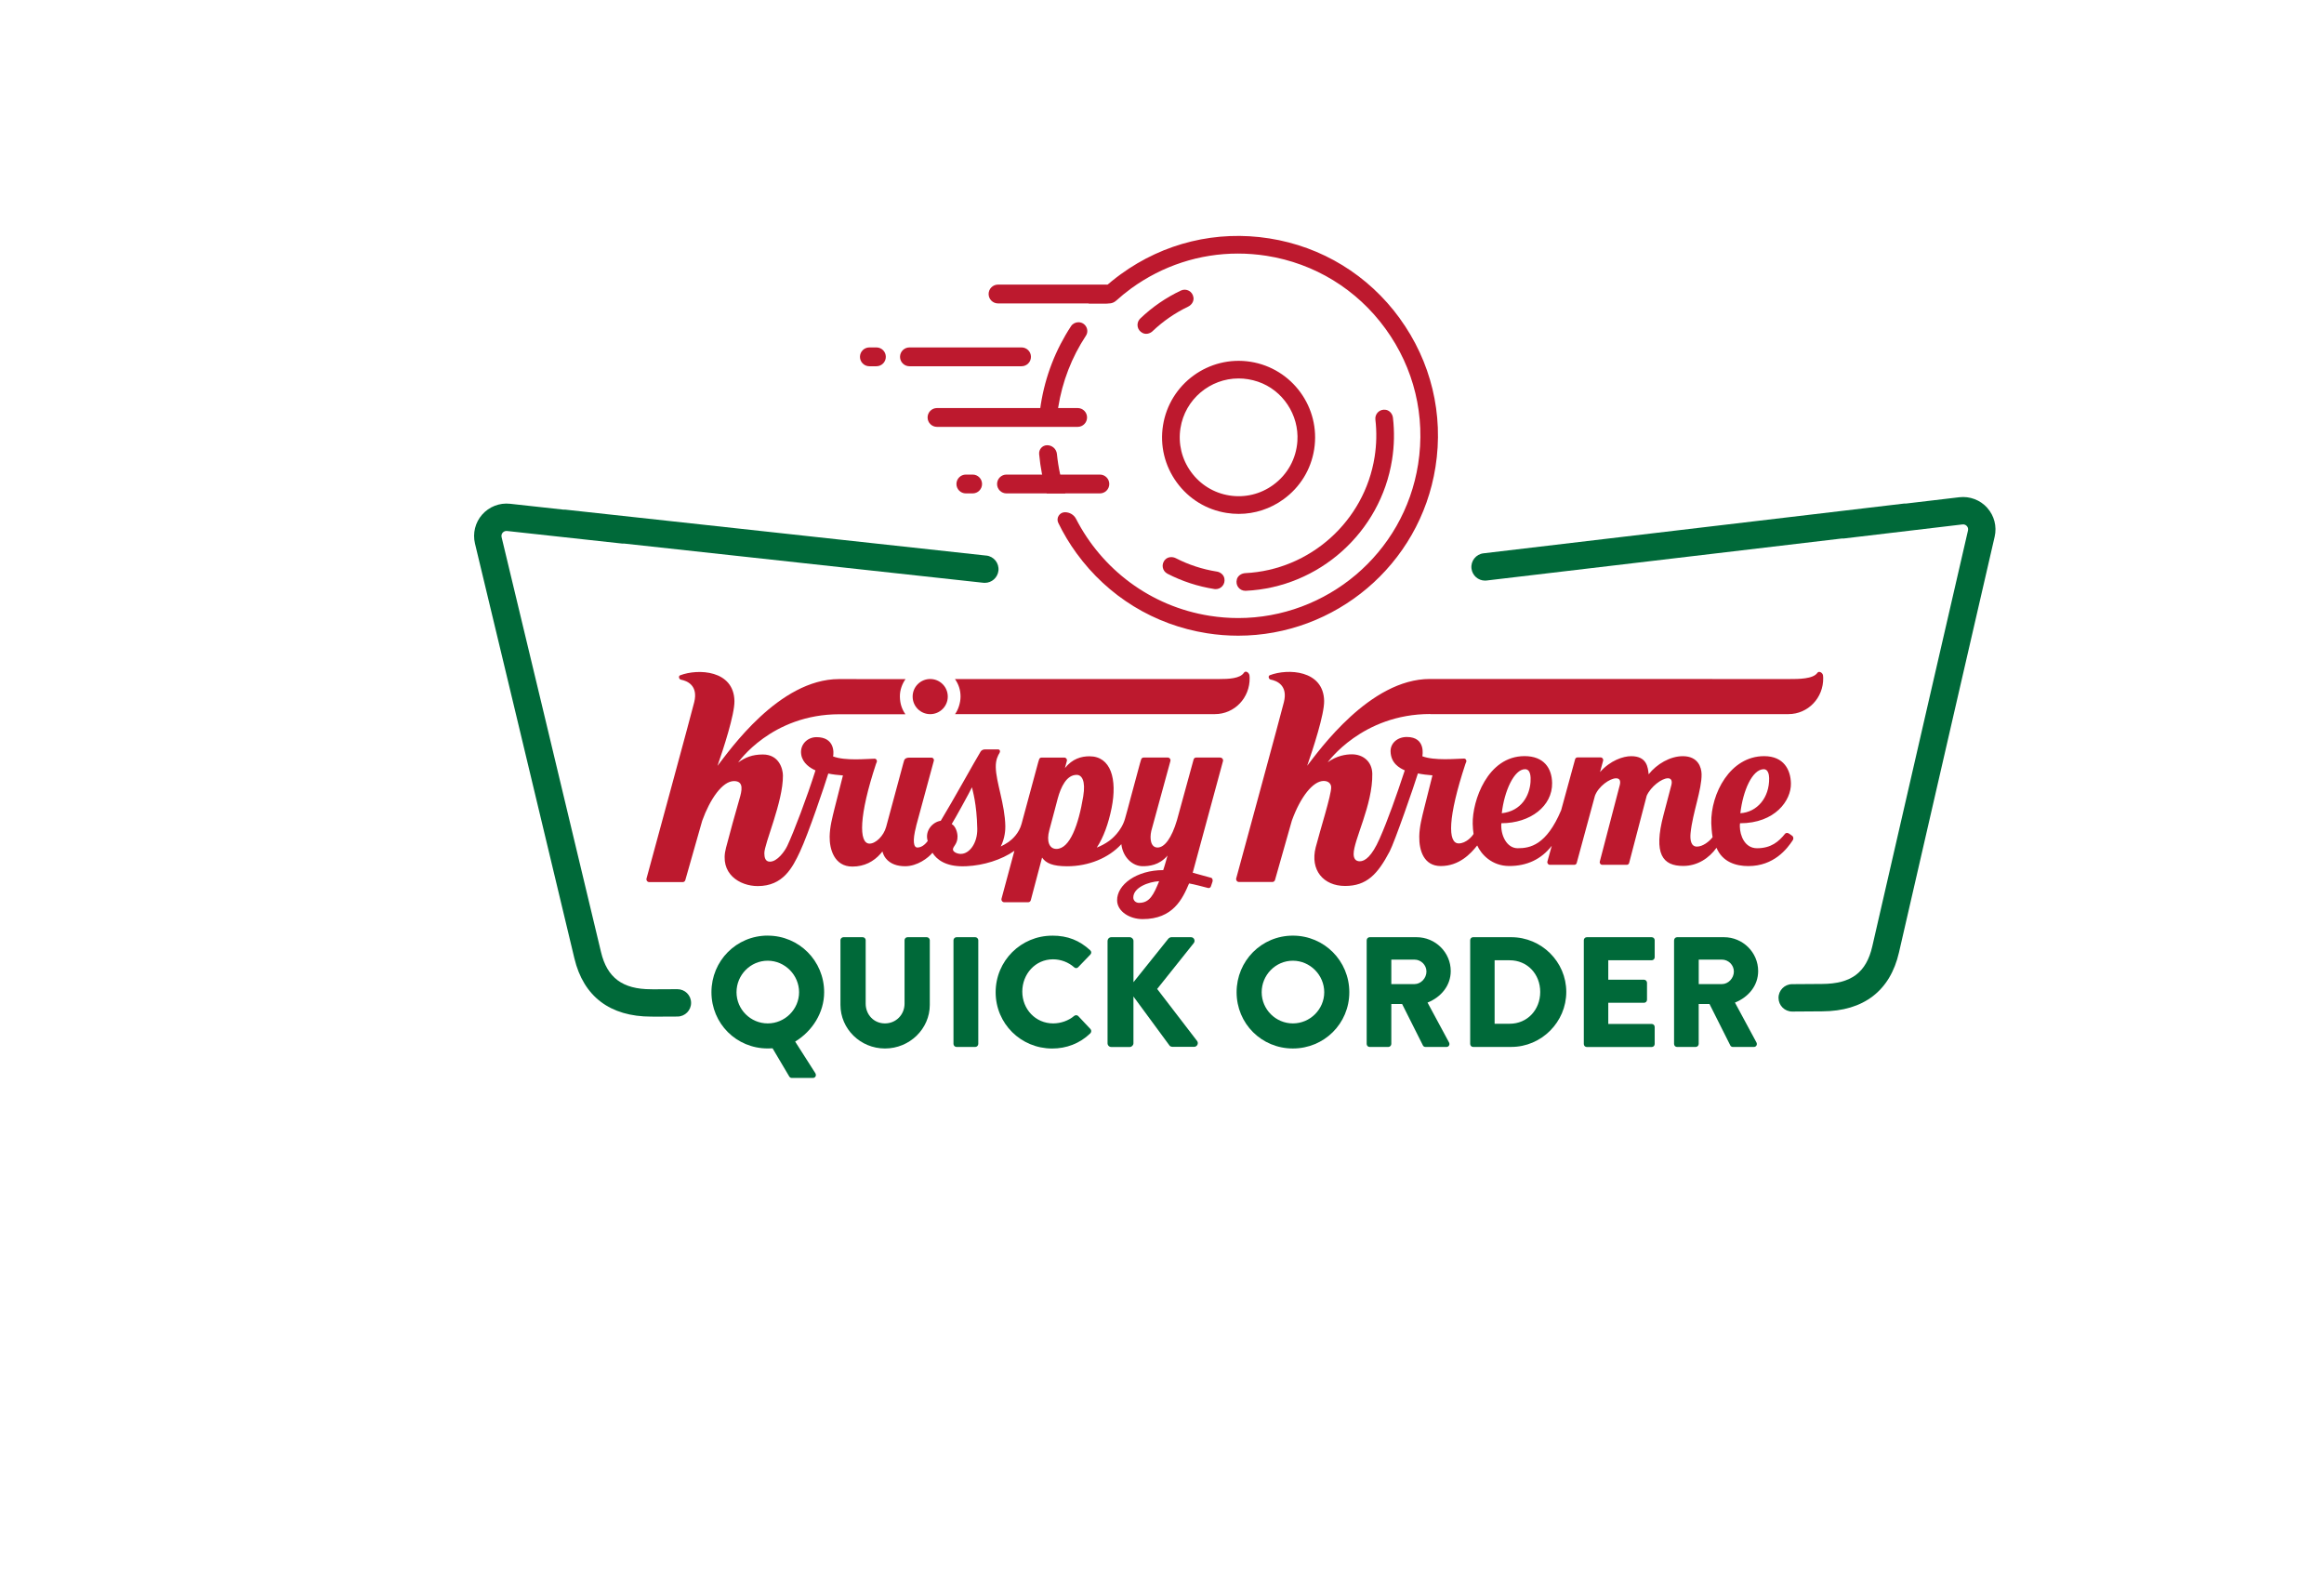 <?xml version="1.0" encoding="UTF-8"?>
<svg id="_レイヤー_2" data-name="レイヤー 2" xmlns="http://www.w3.org/2000/svg" xmlns:xlink="http://www.w3.org/1999/xlink" viewBox="0 0 683.93 462.65">
  <defs>
    <style>
      .cls-1 {
        stroke: #fff;
        stroke-linecap: round;
        stroke-miterlimit: 10;
        stroke-width: 3px;
      }

      .cls-1, .cls-2 {
        fill: none;
      }

      .cls-2, .cls-3, .cls-4, .cls-5 {
        stroke-width: 0px;
      }

      .cls-3 {
        fill: #006939;
      }

      .cls-6 {
        filter: url(#drop-shadow-1);
      }

      .cls-4 {
        fill: #fff;
      }

      .cls-5 {
        fill: #bd192e;
      }
    </style>
    <filter id="drop-shadow-1" filterUnits="userSpaceOnUse">
      <feOffset dx="0" dy="12"/>
      <feGaussianBlur result="blur" stdDeviation="10"/>
      <feFlood flood-color="#231815" flood-opacity=".3"/>
      <feComposite in2="blur" operator="in"/>
      <feComposite in="SourceGraphic"/>
    </filter>
  </defs>
  <g id="_レイヤー_1-2" data-name="レイヤー 1">
    <g class="cls-6">
      <path class="cls-4" d="M324.22,307.62c.91.2,1.86.31,2.83.31h5.4c2.29,0,4.45-.6,6.32-1.65,1.89,1.03,4.06,1.6,6.27,1.6h6.37c4.47,0,8.55-2.28,10.9-6.01,5.08,4.22,11.43,6.52,18.16,6.52,5.04,0,9.88-1.3,14.12-3.71,2.25,2.02,5.23,3.25,8.48,3.25h5.49c1.96,0,3.82-.45,5.48-1.24,1.68.8,3.54,1.24,5.46,1.24h6.14c1.37,0,2.7-.21,3.96-.61,1.23.4,2.53.61,3.89.61h11.26c4.9,0,9.5-1.27,13.51-3.48,2.28,2.15,5.35,3.48,8.73,3.48h19.1c1.3,0,2.56-.2,3.74-.56,1.18.36,2.44.56,3.74.56h5.49c1.96,0,3.82-.45,5.48-1.24,1.68.8,3.54,1.24,5.46,1.24h6.14c4.55,0,8.64-2.31,10.95-6.17.79-1.32,1.31-2.77,1.58-4.25l7.67-.05c8.72-.04,16.14-2.36,22.06-6.9,5.98-4.58,10.14-11.37,12.03-19.63,10.58-46.13,23.21-100.93,28.16-122.35,1.56-6.76-.28-13.87-4.9-19.04-4.64-5.18-11.54-7.78-18.45-6.97l-14.97,1.77c-.34.01-.76.04-1.21.09l-123.85,14.65c-1.53.18-2.98.58-4.34,1.15,1.51-4.18,2.64-8.53,3.34-12.97,2.94-18.62-1.56-37.29-12.67-52.56h0c-5.59-7.68-12.51-14.04-20.37-18.83-7.78-4.74-16.48-7.96-25.73-9.42-.56-.09-1.12-.17-1.68-.24-.06,0-.13-.02-.19-.02-.47-.06-.93-.12-1.4-.17-.14-.02-.28-.03-.41-.04-.4-.04-.8-.08-1.2-.12-.16-.01-.32-.03-.47-.04-.46-.04-.92-.07-1.39-.1-.24-.01-.47-.03-.71-.04-.33-.02-.66-.03-.99-.05-.28-.01-.55-.02-.83-.02-.23,0-.47-.01-.7-.02-.3,0-.61,0-.91,0-.07,0-.14,0-.21,0-.12,0-.24,0-.36,0-.34,0-.68,0-1.02.01-.06,0-.12,0-.18,0-.81.02-1.62.05-2.43.09-.08,0-.16,0-.23.01-.34.02-.69.05-1.03.07-.18.01-.35.03-.53.04-.31.03-.63.05-.94.08-.22.02-.43.04-.65.07-.29.03-.57.06-.86.09-.32.04-.63.08-.95.12-.26.03-.51.07-.77.1-.43.06-.86.13-1.3.2-.16.03-.31.05-.47.08-.39.07-.77.13-1.16.21-.14.03-.27.05-.41.08-.45.09-.9.18-1.34.27-.06.01-.13.03-.19.04-8.4,1.81-16.41,5.17-23.73,9.97,0,0-.01,0-.02.01-.98.64-1.95,1.31-2.9,2-.35.25-.7.51-1.04.78h-28.08c-8.06,0-14.61,6.55-14.61,14.61,0,1.34.19,2.64.53,3.88h-11.98c-1.7,0-3.34.3-4.86.83-1.52-.54-3.16-.83-4.86-.83h-2.07c-8.06,0-14.61,6.55-14.61,14.61s6.55,14.61,14.61,14.61h2.07c1.28,0,2.51-.17,3.7-.47-.31,1.18-.48,2.42-.48,3.7,0,6.33,4.05,11.74,9.7,13.76-.78,1.78-1.21,3.75-1.21,5.82,0,2.58.67,5,1.85,7.11l-103.94-11.35c-.43-.05-.83-.07-1.16-.07l-15.02-1.64c-6.92-.75-13.78,1.92-18.37,7.14-4.58,5.21-6.35,12.34-4.73,19.08,5.15,21.47,18.32,76.34,29.25,122.09,1.99,8.32,6.07,14.86,12.13,19.45,5.92,4.49,13.33,6.76,22,6.76.12,0,.24,0,.36,0h1s6.44-.02,6.44-.02c1.61-.01,3.19-.26,4.68-.73.54.64,1.1,1.26,1.69,1.86,4.01,4.01,9.02,6.66,14.5,7.74l1.75,2.95.04.06c2.33,3.89,6.4,6.21,10.89,6.21h6.23c4.53,0,8.74-2.42,11-6.31.72-1.23,1.21-2.56,1.47-3.93,2.72,1.01,5.67,1.57,8.75,1.57,4.68,0,9.06-1.28,12.82-3.49,2.22,1.89,5.09,3.03,8.22,3.03h5.54c3.26,0,6.24-1.24,8.49-3.26,4.26,2.43,9.1,3.72,14.16,3.72,3.83,0,7.54-.76,10.94-2.19.36.21.73.41,1.12.58,0,0,.74.35,1.16.51s1.35.33,1.35.33Z"/>
      <g>
        <g>
          <path class="cls-5" d="M323.68,127.66h-27.48c-1.53,0-2.77,1.24-2.77,2.77s1.24,2.77,2.77,2.77h27.48c1.53,0,2.77-1.24,2.77-2.77s-1.24-2.77-2.77-2.77Z"/>
          <path class="cls-5" d="M317.14,108.08h-41.39c-1.53,0-2.77,1.24-2.77,2.77s1.24,2.77,2.77,2.77h41.39c1.53,0,2.77-1.24,2.77-2.77s-1.24-2.77-2.77-2.77Z"/>
          <path class="cls-5" d="M325.57,71.75h-31.86c-1.53,0-2.77,1.24-2.77,2.77s1.24,2.77,2.77,2.77h31.86c1.53,0,2.77-1.24,2.77-2.77s-1.24-2.77-2.77-2.77Z"/>
          <path class="cls-5" d="M286.24,127.66h-2c-1.53,0-2.77,1.24-2.77,2.77s1.24,2.77,2.77,2.77h2c1.53,0,2.77-1.24,2.77-2.77s-1.24-2.77-2.77-2.77Z"/>
          <path class="cls-5" d="M257.92,90.24h-2.07c-1.53,0-2.77,1.24-2.77,2.77s1.24,2.77,2.77,2.77h2.07c1.53,0,2.77-1.24,2.77-2.77s-1.24-2.77-2.77-2.77Z"/>
          <path class="cls-5" d="M303.4,93.01c0-1.53-1.24-2.77-2.77-2.77h-32.99c-1.53,0-2.77,1.24-2.77,2.77s1.24,2.77,2.77,2.77h32.99c1.53,0,2.77-1.24,2.77-2.77Z"/>
          <g>
            <path class="cls-2" d="M318.39,79.6c-6.31,7.87-10.5,17.27-12.11,27.49-.32,2.05-.53,4.1-.64,6.13v6.08c.28,5.37,1.3,10.59,2.96,15.55l2.41,6.08c7.98,17.2,24.1,30.26,44.2,33.43,3.09.49,6.17.72,9.2.72,28.43,0,53.5-20.71,58.07-49.66,2.45-15.49-1.3-31.03-10.56-43.75-9.25-12.72-22.88-21.07-38.37-23.52-3.09-.49-6.19-.73-9.26-.73-12.32,0-24.31,3.88-34.49,11.29-2.05,1.49-3.97,3.1-5.78,4.81l-5.62,6.08ZM360.31,158.2c.34,1.77-.98,3.17-2.54,3.17-.13,0-.27-.01-.41-.03-4.81-.76-9.43-2.26-13.74-4.47-1-.52-1.65-1.62-1.46-2.73.32-1.85,2.24-2.71,3.77-1.92,3.8,1.96,7.88,3.3,12.13,3.98,1.08.17,2.04.93,2.25,2.01ZM404.54,122.49c.57-3.62.65-7.29.24-10.91-.13-1.13.39-2.29,1.42-2.76,1.72-.77,3.53.34,3.72,2.05.48,4.12.39,8.3-.26,12.43-3.37,21.36-21.48,37.58-43.07,38.57-.04,0-.08,0-.12,0-1.66,0-2.99-1.58-2.48-3.37.31-1.09,1.37-1.77,2.5-1.82,19.07-.94,35.06-15.29,38.04-34.18ZM342.27,113.19c1.94-12.27,13.48-20.66,25.76-18.74,12.26,1.94,20.67,13.49,18.73,25.76-.94,5.93-4.13,11.15-9,14.69-3.9,2.84-8.49,4.32-13.2,4.32-1.18,0-2.36-.09-3.55-.28-5.93-.94-11.15-4.13-14.69-9-3.54-4.87-4.98-10.82-4.04-16.75Z"/>
            <path class="cls-2" d="M361.81,133.82c6.27.99,12.58-1.47,16.71-6.86.56-.73,1.04-1.51,1.44-2.33,5.44-11.14-1.57-23.28-12.75-25.04-.91-.14-1.82-.21-2.71-.21-8.37,0-15.76,6.1-17.1,14.63-.72,4.56.38,9.14,3.11,12.89,2.73,3.75,6.74,6.21,11.3,6.93Z"/>
            <path class="cls-5" d="M311.42,107.89c1.21-7.65,4-14.79,8.14-21.07,1.13-1.71-.13-3.99-2.18-3.99h-.01c-.87,0-1.69.43-2.17,1.15-4.53,6.89-7.59,14.72-8.91,23.1-.19,1.18-.33,2.36-.44,3.54-.14,1.53,1.05,2.85,2.59,2.85h0c1.33,0,2.45-1,2.57-2.33.1-1.08.24-2.17.41-3.26Z"/>
            <path class="cls-5" d="M361,138.95c1.18.19,2.37.28,3.55.28,4.72,0,9.31-1.49,13.2-4.32,4.87-3.54,8.07-8.76,9-14.69,1.93-12.27-6.47-23.82-18.73-25.76-12.27-1.93-23.82,6.47-25.76,18.74-.94,5.93.5,11.88,4.04,16.75,3.54,4.87,8.76,8.07,14.69,9ZM347.4,114c1.35-8.53,8.73-14.63,17.1-14.63,1.87,0,3.8.31,5.7.95,7.32,2.48,12.12,9.78,11.61,17.49-.35,5.22-2.93,9.85-7.11,12.89-3.75,2.73-8.33,3.83-12.89,3.11-4.56-.72-8.58-3.18-11.3-6.93-2.73-3.75-3.83-8.32-3.11-12.89Z"/>
            <path class="cls-5" d="M411.92,81.67c-9.25-12.72-22.88-21.07-38.37-23.51-15.5-2.45-31.03,1.3-43.75,10.56-3.5,2.54-6.65,5.43-9.46,8.58h6.02c.79,0,1.54-.3,2.12-.83,1.39-1.25,2.84-2.44,4.37-3.56,9.28-6.75,20.21-10.29,31.45-10.29,2.8,0,5.62.22,8.44.66,14.12,2.23,26.55,9.84,34.98,21.44,8.44,11.6,11.85,25.76,9.62,39.89-4.16,26.39-27.02,45.27-52.94,45.27-2.77,0-5.57-.22-8.39-.66-17.56-2.77-31.79-13.82-39.35-28.54-.62-1.21-1.89-1.94-3.25-1.94h0c-1.61,0-2.67,1.69-1.97,3.13,1.51,3.11,3.3,6.11,5.38,8.96,9.25,12.72,22.88,21.07,38.37,23.52,3.09.49,6.17.72,9.2.72,28.42,0,53.5-20.71,58.06-49.66,2.45-15.5-1.3-31.03-10.55-43.75Z"/>
            <path class="cls-5" d="M308.17,119.02h0c-1.41,0-2.49,1.22-2.36,2.63.36,3.92,1.11,7.79,2.25,11.55h5.48c-1.25-3.73-2.1-7.62-2.5-11.61-.15-1.46-1.39-2.57-2.86-2.57Z"/>
            <path class="cls-5" d="M358.07,156.2c-4.21-.67-8.25-1.99-12.01-3.92-1.02-.52-2.3-.45-3.1.35-1.34,1.33-.92,3.41.6,4.2,4.32,2.23,8.97,3.75,13.81,4.51.14.02.27.03.41.03,1.56,0,2.88-1.4,2.54-3.17-.21-1.07-1.16-1.83-2.25-2.01Z"/>
            <path class="cls-5" d="M339.23,85.42c3.09-2.93,6.59-5.34,10.4-7.17,1.03-.49,1.75-1.55,1.6-2.68-.25-1.87-2.15-2.8-3.7-2.07-4.4,2.08-8.43,4.85-11.97,8.24-.1.1-.19.2-.27.31-.95,1.24-.63,3.15.98,3.95.98.49,2.16.19,2.96-.57Z"/>
            <path class="cls-5" d="M364,158.49c-.51,1.79.82,3.37,2.48,3.37.04,0,.08,0,.12,0,21.58-.99,39.7-17.21,43.07-38.57.65-4.1.74-8.26.26-12.35-.13-1.12-.94-2.12-2.05-2.33-1.84-.34-3.31,1.16-3.12,2.85.43,3.65.35,7.36-.23,11.02-2.98,18.89-18.97,33.24-38.04,34.18-1.13.06-2.19.74-2.5,1.82Z"/>
          </g>
        </g>
        <g>
          <path class="cls-3" d="M290.27,151.5l-123.97-13.53c-.18-.02-.35,0-.52,0l-15.68-1.72c-3.1-.34-6.16.86-8.21,3.19-2.04,2.32-2.83,5.5-2.11,8.5,4.78,19.89,18.07,75.27,29.26,122.1,2.68,11.21,10.49,17.13,22.61,17.13.06,0,.11,0,.17,0h.16s1.08.01,1.08.01l6.32-.03c2.22-.01,4.02-1.83,4-4.05-.01-2.22-1.81-4-4.03-4,0,0-.02,0-.03,0l-6.24.03h-1.1s-.23-.01-.23-.01h-.14c-8.39,0-12.94-3.38-14.74-10.95-11.19-46.84-24.48-102.22-29.26-122.11-.15-.64.14-1.08.32-1.3.19-.22.63-.57,1.29-.5l33.85,3.7c.2.02.39.01.58,0l105.74,11.54c.15.02.3.02.44.02,2.03,0,3.77-1.53,4-3.59.24-2.21-1.36-4.2-3.57-4.44Z"/>
          <path class="cls-3" d="M584.83,137.44c-2.07-2.31-5.16-3.48-8.24-3.11l-15.64,1.85c-.18,0-.35-.01-.53,0l-123.85,14.65c-2.21.26-3.79,2.26-3.53,4.47.24,2.05,1.98,3.56,3.99,3.56.16,0,.32,0,.48-.03l104.44-12.35c.19,0,.37.01.56,0l35.02-4.15c.68-.09,1.11.27,1.3.49.19.21.48.66.33,1.29-4.6,19.94-17.39,75.43-28.16,122.37-1.77,7.73-6.2,11.04-14.79,11.08l-8.81.06c-2.22.01-4.02,1.83-4,4.05.01,2.22,1.81,4.01,4.03,4.01,0,0,.02,0,.02,0l8.8-.06c12.2-.05,20.01-6.05,22.6-17.33,10.77-46.94,23.56-102.42,28.16-122.36.69-3.01-.12-6.18-2.19-8.48Z"/>
        </g>
        <path class="cls-5" d="M281.07,198.15h76.46c5.76,0,10.34-4.78,10.23-10.68,0,0-.02-.47-.05-.7-.1-.8-1.12-1.58-1.65-.78-1.11,1.7-4.51,1.84-7.25,1.84h-77.78c1.06,1.49,1.65,3.2,1.65,5.16s-.79,4.07-1.62,5.16"/>
        <g>
          <path class="cls-5" d="M420.92,198.15c1.56,0,105.4,0,105.4,0,5.76,0,10.34-4.78,10.23-10.68,0,0-.02-.47-.05-.7-.1-.8-1.2-1.43-1.65-.78-1.25,1.84-5.53,1.84-8.28,1.84,0,0-104.81-.02-105.79-.02-17.65,0-32.63,21.11-36.09,25.54,1.69-4.87,5.06-15.11,4.99-19.08-.17-9.12-10.7-9.59-15.98-7.57-.58.22-.36,1.17.25,1.29,1.76.34,5.13,1.65,3.89,6.63-.11.76-14.03,51.86-14.03,51.86-.14.53.25,1.07.79,1.07h9.86c.35,0,.66-.24.76-.58.97-3.45,4.92-17.34,4.96-17.47,2.55-7.05,6.25-11.68,9.37-11.68,1.46,0,2.19.86,2.2,1.86.04,2.31-3.2,12.42-4.55,17.67-1.71,6.68,2.26,11.37,8.64,11.37s9.59-3.45,13.12-10.15c1.47-2.8,7.26-19.48,8.32-22.97,1.1.25,2.87.47,4.28.57-.04.16-1.8,7.07-2.43,9.66-.67,2.74-1.4,5.42-1.45,8.32-.07,4.16,1.36,8.71,6.32,8.71,5.38,0,8.78-3.57,10.73-6.06,1.17,2.61,4.3,6.05,9.44,6.05s9.4-1.95,12.5-5.95l-1.28,4.62c-.13.49.23.98.73.98h7.19c.33,0,.62-.22.7-.54l5.37-19.79c1.04-2.76,4.38-5.13,6.23-5.13.89,0,1.41.55,1.1,1.9l-5.9,22.59c-.13.49.24.97.73.97h7.2c.33,0,.61-.22.7-.54l5.17-19.79c1.19-2.66,4.41-5.14,6.25-5.14.85,0,1.33.61,1.03,1.91-.06.25-1.81,6.92-2.33,8.87-3.07,11.59-.2,15.02,5.78,15.02,4.22,0,7.65-2.31,9.81-5.34,1.77,4.23,5.78,5.38,9.36,5.38,7.56,0,11.42-5.08,13.1-7.63.26-.4.18-.99-.13-1.23-.31-.24-.58-.44-1.08-.75-.36-.23-.86-.17-1.07.09-1.84,2.3-4.1,4.27-8.25,4.27-3.65,0-5.01-3.77-5.06-6.36,0-.41,0-.66.05-.99,10.34,0,15.08-6.73,14.98-11.71-.07-3.99-2.07-8.04-7.89-8.04-10.01,0-15.71,11.05-15.55,19.67,0,.52.15,3,.39,4.17-.94,1.25-2.88,2.78-4.6,2.78s-2.09-1.86-1.88-4c.6-5.96,3.32-12.77,3.24-17.32-.04-1.92-.98-5.29-5.53-5.29-3.72,0-7.65,2.3-10.05,5.33-.21-1.96-.45-5.33-5.14-5.33-2.33,0-6.11,1.22-9.17,4.68l.91-3.34c.13-.49-.23-.98-.73-.98h-6.81c-.33,0-.61.22-.7.54,0,0-3.99,14.59-4.11,15.01-4.35,10.31-9.16,11.18-12.78,11.18-3.34,0-5.1-4.02-4.82-7.36,8.6,0,15.07-5.1,14.94-11.86-.08-4.32-2.4-7.89-8.11-7.89-10.95,0-15.38,13.24-15.26,19.88.02,1.08.12,2.18.25,3.01-.36.69-2.19,2.8-4.37,2.8-3.28,0-3.22-7.65,1.98-23.41l.23-.57c.19-.47-.16-1-.66-.99-2.28.04-8.68.69-12.25-.68,0-.06,1.18-5.67-4.57-5.67-2.78,0-4.82,1.83-4.78,4.23.07,3.53,2.66,4.91,4.18,5.59-2.44,7.41-5,14.66-7.42,20.13-2.3,5.21-4.3,6.63-5.82,6.63-1.34,0-1.79-.95-1.81-2.09-.07-4.04,5.66-14.5,5.49-23.69-.07-3.57-2.7-5.7-6.01-5.7-1.74,0-4.52.41-7.11,2.35,0,0,10.1-14.21,30.15-14.21M519.09,214.36c1.21,0,1.54,1.55,1.55,2.61.11,5.79-3.55,10.04-8.47,10.35.74-6.57,3.5-12.96,6.91-12.96M448.8,214.36c1.68,0,1.72,2.31,1.62,3.77-.28,3.93-2.61,8.54-8.46,9.19.74-6.57,3.65-12.96,6.84-12.96"/>
          <path class="cls-5" d="M273.75,198.16c2.85,0,5.17-2.31,5.17-5.17s-2.31-5.17-5.17-5.17-5.17,2.31-5.17,5.17,2.31,5.17,5.17,5.17"/>
          <path class="cls-5" d="M359.12,210.93h-7.12c-.34,0-.64.23-.73.56l-4.9,17.87c-1.57,5.3-3.66,8.05-5.71,8.05s-2.35-2.64-1.85-4.87l5.63-20.59c.14-.51-.24-1.02-.76-1.02h-7.13c-.33,0-.63.22-.72.55l-.36,1.21-2.82,10.46c-.51,2.06-1.08,3.97-1.56,5.74-1.05,3.78-4.06,6.12-4.68,6.57-1.21.86-2.42,1.49-3.64,1.97,1.99-3.02,3.44-7.07,4.36-11.63,1.72-8.54-.21-15.24-6.51-15.24-2.41,0-5.03.73-7.22,3.47l.57-2.11c.13-.49-.24-.98-.74-.98h-6.73c-.32,0-.61.21-.7.53l-.27.87-4.89,18.09c-.76,2.81-2.72,4.55-3.82,5.34-.76.51-1.53.96-2.31,1.33,1.25-2.45,1.37-4.96,1.35-5.97-.12-6.48-2.73-12.87-2.81-17.37-.04-2.19.65-3.45,1.13-4.24.26-.43.06-.98-.41-.98-.26,0-3.76,0-3.94,0-.31,0-.91.09-1.27.69-1.79,2.93-7.99,14.2-11.7,20.31-2.45.35-4.76,3-3.84,5.95-.38.5-1.49,1.92-3.04,1.92-1.13,0-1.48-1.98-.39-6.14.06-.22.07-.36.07-.36l5.16-19.03c.13-.46-.22-.92-.69-.92h-6.66c-.55,0-1.21.22-1.4.85l-.26.9s-4.27,15.88-5.02,18.61c-.75,2.73-3.1,4.94-4.89,4.94-3.24,0-3.11-8.31,1.89-23.43l.23-.57c.19-.47-.16-1-.66-.99-2.28.03-8.61.7-12.19-.67.26-1.16.43-5.67-4.87-5.67-2.78,0-4.99,2.29-4.5,5.17.42,2.52,2.66,3.94,4.19,4.61-2.49,7.89-6.38,18.14-8.3,22.21-.74,1.58-2.93,4.65-5.11,4.65-1.42,0-1.62-1.32-1.64-2.46-.05-2.8,5.54-15.12,5.47-22.91-.02-1.92-1.11-6.17-5.91-6.17-3.09,0-5.21.87-7.27,2.36,0,0,9.76-14.2,29.8-14.2,1.62,0,17.69,0,19.42,0-1.07-1.55-1.59-3.19-1.62-5.16-.04-1.96.7-3.84,1.65-5.17-1.59,0-18.06-.02-19.57-.02-17.65,0-32.3,21.11-35.76,25.54,1.69-4.87,5.06-15.12,4.99-19.08-.17-9.12-10.7-9.59-15.98-7.57-.58.22-.36,1.17.25,1.29,1.76.34,5.13,1.65,3.89,6.63-.11.76-14.03,51.87-14.03,51.87-.15.53.25,1.07.79,1.07h9.86c.35,0,.66-.24.76-.58.97-3.45,4.92-17.34,4.97-17.47,2.28-6.32,5.92-11.68,9.37-11.68,3.04,0,2.28,2.95,1.58,5.32-1.41,4.79-2.62,9.36-3.94,14.3-2.05,7.66,4.06,11.28,9.33,11.28,7.47,0,10.23-5.42,12.44-10.14,2.48-5.3,7.26-19.48,8.33-22.98,1.1.25,2.89.46,4.31.56-.04.16-1.82,7.08-2.46,9.68-.67,2.74-1.4,5.42-1.45,8.32-.06,3.61,1.32,8.82,6.69,8.82,3.52,0,6.29-1.49,8.32-3.82.18-.2.35-.42.52-.63.2.74.52,1.45.99,2.03,1.36,1.7,3.46,2.32,5.7,2.32,3.58,0,6.78-2.44,8.04-3.96,1.27,2.04,3.89,3.98,8.86,3.98.41,0,.8-.01,1.19-.03,4.94-.23,10.26-1.86,14.06-4.53l-.6,2.23-3.19,11.84c-.14.53.26,1.07.8,1.07h7.04c.36,0,.67-.24.77-.6l3.32-12.55c1.14,1.67,3.13,2.55,7.34,2.56,0,0,.02,0,.02,0,6.35,0,12.25-2.44,15.97-6.5.46,3.96,3.37,6.49,6.28,6.48,1.81,0,4.86-.24,7.31-3.13,0,0-.94,3.4-1.27,4.28-7.81,0-13.65,4.28-13.57,8.94.06,3.19,3.63,5.48,7.51,5.48,8.96,0,11.73-5.94,13.67-10.5,1.28.2,4.66,1.1,5.59,1.34.38.1.75-.13.85-.51l.47-1.41c.11-.4-.03-.97-.43-1.08l-5.41-1.49,8.91-32.85c.14-.51-.24-1.02-.76-1.02M282.79,239.29c-1.23,0-2.34-.66-2.35-1.29-.02-.97,1.4-1.57,1.35-3.89-.02-1.2-.58-3-1.71-3.61.79-1.2,5.48-9.72,5.96-10.82.15.92,1.42,4.7,1.56,12.2.08,4.27-2.33,7.4-4.81,7.4M318.79,222.33c-1.38,8.36-3.93,15.49-7.9,15.49-2.12,0-2.97-2.27-2.09-5.5,1.18-4.32,2.18-8.23,2.47-9.3.94-3.45,2.61-6.99,5.58-6.99,1.51,0,2.69,1.7,1.94,6.29M335.26,253.7c-1.03,0-1.72-.68-1.74-1.52-.06-3.03,4.55-4.7,7.6-4.86-1.6,3.92-2.76,6.37-5.86,6.37"/>
        </g>
        <g>
          <path class="cls-3" d="M225.93,263.34c9.23,0,16.61,7.43,16.61,16.65,0,6-3.46,11.44-8.53,14.53l5.95,9.32c.37.65,0,1.38-.74,1.38h-6.23c-.37,0-.6-.23-.74-.46l-4.89-8.26c-.55.04-1.11.04-1.43.04-9.23,0-16.56-7.33-16.56-16.56s7.33-16.65,16.56-16.65ZM225.93,289.17c5.07,0,9.23-4.15,9.23-9.18s-4.15-9.27-9.23-9.27-9.18,4.2-9.18,9.27,4.15,9.18,9.18,9.18Z"/>
          <path class="cls-3" d="M247.33,264.68c0-.46.42-.88.88-.88h5.67c.51,0,.88.42.88.88v18.68c0,3.23,2.4,5.81,5.67,5.81s5.77-2.58,5.77-5.81v-18.68c0-.46.37-.88.88-.88h5.67c.46,0,.88.42.88.88v19.05c0,7.01-5.9,12.82-13.19,12.82s-13.1-5.81-13.1-12.82v-19.05Z"/>
          <path class="cls-3" d="M280.6,264.68c0-.46.42-.88.88-.88h5.54c.46,0,.88.42.88.88v30.54c0,.46-.42.88-.88.88h-5.54c-.46,0-.88-.42-.88-.88v-30.54Z"/>
          <path class="cls-3" d="M309.66,263.34c4.61,0,8.03,1.43,11.16,4.29.42.37.42.92.05,1.29l-3.6,3.74c-.32.32-.83.32-1.15,0-1.71-1.52-3.97-2.35-6.23-2.35-5.21,0-9.04,4.34-9.04,9.5s3.88,9.36,9.09,9.36c2.17,0,4.52-.78,6.18-2.21.32-.28.92-.28,1.2.05l3.6,3.83c.32.32.28.92-.05,1.25-3.14,3.04-7.1,4.47-11.21,4.47-9.23,0-16.65-7.33-16.65-16.56s7.43-16.65,16.65-16.65Z"/>
          <path class="cls-3" d="M325.95,264.91c0-.6.46-1.11,1.11-1.11h5.4c.6,0,1.11.51,1.11,1.11v12.13l10.24-12.78c.18-.23.6-.46.88-.46h5.81c.88,0,1.34,1.02.83,1.71l-10.79,13.52,11.76,15.32c.51.69,0,1.71-.88,1.71h-6.37c-.32,0-.74-.18-.83-.32l-10.66-14.49v13.75c0,.6-.51,1.11-1.11,1.11h-5.4c-.65,0-1.11-.51-1.11-1.11v-30.08Z"/>
          <path class="cls-3" d="M380.48,263.34c9.23,0,16.61,7.43,16.61,16.65s-7.38,16.56-16.61,16.56-16.56-7.33-16.56-16.56,7.33-16.65,16.56-16.65ZM380.48,289.17c5.07,0,9.23-4.15,9.23-9.18s-4.15-9.27-9.23-9.27-9.18,4.2-9.18,9.27,4.15,9.18,9.18,9.18Z"/>
          <path class="cls-3" d="M402.21,264.68c0-.46.37-.88.88-.88h13.79c5.54,0,10.06,4.47,10.06,9.97,0,4.24-2.81,7.66-6.83,9.27l6.32,11.72c.32.6,0,1.34-.78,1.34h-6.14c-.37,0-.65-.23-.74-.42l-6.14-12.22h-3.18v11.76c0,.46-.42.88-.88.88h-5.49c-.51,0-.88-.42-.88-.88v-30.54ZM416.28,277.6c1.89,0,3.51-1.75,3.51-3.69s-1.62-3.51-3.51-3.51h-6.83v7.2h6.83Z"/>
          <path class="cls-3" d="M432.66,264.68c0-.46.37-.88.83-.88h11.26c8.9,0,16.19,7.24,16.19,16.1s-7.29,16.19-16.19,16.19h-11.26c-.46,0-.83-.42-.83-.88v-30.54ZM444.28,289.27c5.21,0,8.99-4.11,8.99-9.36s-3.78-9.32-8.99-9.32h-4.43v18.68h4.43Z"/>
          <path class="cls-3" d="M466.1,264.68c0-.46.37-.88.88-.88h19.1c.51,0,.88.42.88.88v5.03c0,.46-.37.88-.88.88h-12.78v5.72h10.52c.46,0,.88.42.88.88v5.03c0,.51-.42.88-.88.88h-10.52v6.23h12.78c.51,0,.88.42.88.88v5.03c0,.46-.37.88-.88.88h-19.1c-.51,0-.88-.42-.88-.88v-30.54Z"/>
          <path class="cls-3" d="M492.68,264.68c0-.46.37-.88.88-.88h13.79c5.54,0,10.06,4.47,10.06,9.97,0,4.24-2.81,7.66-6.83,9.27l6.32,11.72c.32.6,0,1.34-.79,1.34h-6.14c-.37,0-.65-.23-.74-.42l-6.14-12.22h-3.18v11.76c0,.46-.42.88-.88.88h-5.49c-.51,0-.88-.42-.88-.88v-30.54ZM506.75,277.6c1.89,0,3.51-1.75,3.51-3.69s-1.62-3.51-3.51-3.51h-6.83v7.2h6.83Z"/>
        </g>
      </g>
    </g>
    <g>
      <g>
        <path class="cls-4" d="M55.89,61.53c.21,1.41.31,1.96.81,4.06l1.43,5.97c.51,2.13.77,3.08,1.18,4.25l-5.82,1.39c-.11-1.12-.33-2.17-.87-4.42l-1.42-5.94c-.44-1.83-.66-2.63-1.13-3.92l5.82-1.39ZM69.83,58.2c.28,1.71.36,2.17.82,4.08l.84,3.51c.98,4.11,1.43,7.05,1.4,8.89-.12,3.48-1.57,6.43-4.42,9.11-1.47,1.4-2.91,2.41-5.65,3.95-1.17-1.84-2.22-2.93-4.29-4.4,2.75-1.23,4.17-2.07,5.5-3.25,2.3-2.04,3.23-4.13,3.08-6.89-.09-1.15-.57-3.83-1.19-6.44l-.75-3.12c-.52-2.19-.7-2.81-1.16-4.07l5.82-1.39Z"/>
        <path class="cls-4" d="M78.91,58.53c1.45-.16,2.3-.33,4.73-.91l10.17-2.43c2.64-.63,3.67-.94,4.93-1.4l1.31,5.49c-1.74.29-2.53.45-4.95,1.03l-10.29,2.46c-2.22.53-3.55.91-4.58,1.25l-1.31-5.49ZM79.45,74.17c1.85-.22,2.28-.29,5.07-.96l15.51-3.71c3-.72,3.92-.97,5.25-1.51l1.34,5.61c-1.35.2-2.11.34-5.25,1.1l-15.69,3.75c-2.67.64-3.71.92-4.88,1.33l-1.34-5.61Z"/>
        <path class="cls-4" d="M129.54,65.65c1.68-.4,2.86-.75,3.89-1.12l1.09,4.56c-1.01.15-2.46.46-3.99.83l-14.04,3.35c-1.95.47-2.93.73-3.99,1.08l-1.09-4.56c1.18-.12,1.87-.26,4.06-.78l7.41-1.77c-.24-4.19-.33-5.22-.85-9.25l-5.76,1.38c-2.01.48-2.9.73-3.87,1.05l-1.09-4.56c1.3-.15,1.9-.26,4.06-.78l7.26-1.73c.78-.19,1.13-.33,1.63-.74l2.73,1.34q-.21.84.1,3.88c.21,2.07.5,5.43.73,8.23l1.71-.41Z"/>
        <path class="cls-4" d="M134.76,52.89c1.46-.13,3.09-.45,6.21-1.2l14.34-3.43c3-.72,4.12-1.05,6.08-1.74l1.38,5.79c-1.48.19-2.8.48-6.22,1.3l-14.28,3.41c-3.36.8-4.34,1.07-6.14,1.66l-1.38-5.79Z"/>
        <path class="cls-4" d="M187.57,33.8c-.34.59-.39.76-.56,1.78-.84,4.96-2.7,8.6-6,11.93-1.37-1.1-2.59-1.82-4.14-2.47.57,3.16.58,5.47,0,7.7-.59,2.17-1.74,4.25-3.47,6.19-1.03,1.13-1.92,1.92-3.68,3.32-1.77-2.08-2.42-2.69-4.58-4.04,3.05-1.84,4.89-3.67,5.87-5.81,1-2.2,1-4.46.04-8.44-.23-.96-.37-1.4-.67-2.03l5.64-1.35c.05.62.09.9.47,2.62,0,.03.15.76.22,1.06q.15-.16.6-.52c1.92-1.63,3.26-3.86,3.82-6.3l-14.31,3.42c-2.28.54-3.31.86-4.72,1.35l-1.25-5.25c1.43-.12,2.46-.3,4.92-.89l15.72-3.76c1.68-.4,1.88-.48,2.5-.95l3.56,2.45Z"/>
        <path class="cls-4" d="M198.39,27.82q.12,1.05,1.33,7.04c1.32,6.31,1.51,9.78.86,13.4-.46,2.46-1.21,4.35-2.74,6.99-2.01-1.64-3.05-2.28-5.29-3.17,1.34-1.94,1.97-3.42,2.43-5.62.71-3.28.3-7.11-1.56-14.88-.32-1.32-.5-1.97-.78-2.73l5.75-1.02ZM206.76,25.31c.11,1.27.2,1.76.59,3.54l3.61,15.75c1.38-1.41,2.13-2.51,2.81-4.16.71-1.79,1.06-3.52,1.11-5.69,1.94,1.5,2.91,2.09,4.94,3.01-.55,3.68-1.55,6.36-3.37,8.86-1.43,1.96-2.72,3.09-5.48,4.92-.77.5-.99.65-1.32.98l-3.22-2.08c.08-.84.02-1.37-.27-2.6l-4.09-17.79-.26-1.08c-.23-.96-.42-1.61-.68-2.31l5.64-1.35Z"/>
        <path class="cls-4" d="M229.21,38.47c-.08-.61-.15-.88-.26-1.36q-.14-.57-.68-2.31l-2.87-9.36c-.35-1.22-.83-2.53-1.33-3.96l6.99-1.67c.08.71.4,2.85.61,4.14l1.67,9.65c.24,1.27.35,1.88.46,2.33.07.3.15.63.36,1.37l-4.95,1.18ZM230.51,46.3l-1.35-5.67,6.03-1.44,1.35,5.67-6.03,1.44Z"/>
      </g>
      <line class="cls-1" x1="1.5" y1="70.06" x2="75.43" y2="121.34"/>
      <line class="cls-1" x1="261.1" y1="1.5" x2="251.67" y2="53.83"/>
    </g>
    <g>
      <g>
        <path class="cls-4" d="M231.9,437.85v-2.63c0-2.16-.04-3.06-.14-3.96h5.44q-.14,1.51-.14,3.49,0,.68-.04,3.1h1.91c2.3,0,3.53-.07,4.9-.25v5.26c-1.26-.11-2.74-.18-4.82-.18h-2.02c-.07,3.49-.11,4.1-.25,5.47-.32,3.28-1.04,5.4-2.52,7.59-1.44,2.16-3.46,3.92-6.12,5.29-1.08.58-1.91.94-3.82,1.62-.97-1.98-1.55-2.81-3.31-4.64,3.46-1.01,5.29-1.87,6.95-3.24,2.52-2.05,3.53-4.36,3.82-8.53.04-.72.07-1.51.11-3.56h-8.53v3.96c0,2.63,0,3.02.14,4.14h-5.58c.11-.9.18-2.2.18-4.21v-3.89h-1.8c-2.52,0-3.2.04-4.82.18v-5.26c1.66.22,2.34.25,4.93.25h1.69v-2.56c0-1.84-.04-2.99-.18-4.07h5.62c-.18,1.4-.18,1.73-.18,3.96v2.66h8.6Z"/>
        <path class="cls-4" d="M248.72,443.5c1.62.22,2.92.29,6.59.29h18.21c3.64,0,4.93-.04,6.59-.25v5.9c-1.44-.11-3.82-.18-6.62-.18h-18.18c-3.13,0-5.18.07-6.59.22v-5.98Z"/>
        <path class="cls-4" d="M293.57,442.21c3.89-.79,8.5-2.34,11.88-4.07,1.51-.72,2.3-1.22,3.17-1.98l3.38,4.82c-.5.22-.68.29-1.22.58-5.51,2.7-11.05,4.54-17.21,5.69v4.36c0,2.88.04,3.24.58,3.74.54.54,2.48.83,5.62.83,1.94,0,4.79-.14,6.91-.4,2.63-.25,3.96-.5,5.97-1.12l.22,5.69c-.76,0-1.33.07-3.64.29-3.2.32-7.45.54-10.22.54-4.79,0-7.24-.43-8.78-1.55-1.58-1.15-2.02-2.81-2.02-7.34v-15.77c0-2.23-.07-3.24-.22-4.46h5.79c-.18,1.26-.22,2.05-.22,4.5v5.65ZM310.31,431.01c1.55,1.94,2.02,2.7,3.02,4.82l-3.13,1.44c-.72-1.69-1.58-3.1-2.99-4.93l3.1-1.33ZM314.45,429.14c1.4,1.69,1.98,2.59,3.06,4.68l-3.06,1.48c-.83-1.76-1.69-3.17-2.99-4.82l2.99-1.33Z"/>
        <path class="cls-4" d="M347.14,462.15c-3.06-3.82-6.66-7.34-10.69-10.47-3.2,3.82-7.96,7.38-13.43,10.04-1.19-2.27-1.69-2.95-3.46-4.79,3.17-1.26,5.29-2.41,7.99-4.39,3.96-2.88,7.13-6.37,9.43-10.4.47-.79,1.08-2.09,1.91-3.92l-10.51.18c-2.99.07-3.67.11-5.04.32l-.07-5.47c1.15.18,2.16.22,4.39.22h.68l12.27-.22c1.98,0,2.16-.04,3.02-.43l2.77,2.88c-.47.5-.76.97-1.19,2.02-1.73,4.03-3.35,6.95-5.43,9.79,4.64,3.31,5.54,4.1,11.7,9.97l-4.36,4.68Z"/>
        <path class="cls-4" d="M356.61,456.32l1.44-2.48c.32-.56,1-.56,1.36-.28.2.12,3.44,2.48,6.04,2.48,2.08,0,3.64-1.36,3.64-3.08,0-2.04-1.72-3.44-5.08-4.8-3.76-1.52-7.52-3.92-7.52-8.64,0-3.56,2.64-7.68,9-7.68,4.08,0,7.2,2.08,8,2.68.4.24.52.92.24,1.32l-1.52,2.28c-.32.48-.92.8-1.4.48-.32-.2-3.36-2.2-5.56-2.2s-3.52,1.52-3.52,2.8c0,1.88,1.48,3.16,4.72,4.48,3.88,1.56,8.36,3.88,8.36,9.04,0,4.12-3.56,7.92-9.2,7.92-5.04,0-8-2.36-8.8-3.12-.36-.36-.56-.56-.2-1.2Z"/>
        <path class="cls-4" d="M385.47,437.05h-6.12c-.44,0-.76-.36-.76-.76v-3.28c0-.4.32-.76.76-.76h17.48c.44,0,.76.36.76.76v3.28c0,.4-.32.76-.76.76h-6.12v22.44c0,.4-.36.76-.76.76h-3.72c-.4,0-.76-.36-.76-.76v-22.44Z"/>
        <path class="cls-4" d="M397.6,459.2l12.44-26.92c.12-.24.32-.44.68-.44h.4c.4,0,.56.2.68.44l12.32,26.92c.24.52-.08,1.04-.68,1.04h-3.48c-.6,0-.88-.24-1.16-.8l-1.96-4.32h-11.96l-1.96,4.32c-.16.4-.52.8-1.16.8h-3.48c-.6,0-.92-.52-.68-1.04ZM414.88,450.68l-4-8.8h-.12l-3.92,8.8h8.04Z"/>
        <path class="cls-4" d="M429.23,433.01c0-.4.32-.76.76-.76h11.44c4.8,0,8.72,3.84,8.72,8.6,0,3.68-2.44,6.68-5.92,8.08l5.48,10.16c.28.52,0,1.16-.68,1.16h-4.2c-.36,0-.56-.2-.64-.36l-5.32-10.6h-4.44v10.2c0,.4-.36.76-.76.76h-3.68c-.44,0-.76-.36-.76-.76v-26.48ZM440.99,445.01c2.12,0,3.96-1.84,3.96-4.08,0-2.12-1.84-3.88-3.96-3.88h-6.52v7.96h6.52Z"/>
        <path class="cls-4" d="M461.17,437.05h-6.12c-.44,0-.76-.36-.76-.76v-3.28c0-.4.32-.76.76-.76h17.48c.44,0,.76.36.76.76v3.28c0,.4-.32.76-.76.76h-6.12v22.44c0,.4-.36.76-.76.76h-3.72c-.4,0-.76-.36-.76-.76v-22.44Z"/>
        <path class="cls-4" d="M481.31,454.04c1.84,0,3.32,1.52,3.32,3.32s-1.48,3.28-3.32,3.28-3.24-1.48-3.24-3.28,1.48-3.32,3.24-3.32ZM479.95,448.72l-1.56-11.16v-4.56c0-.4.36-.76.76-.76h4.4c.4,0,.76.36.76.76v4.48l-1.56,11.24c-.04.32-.4.64-.76.64h-1.28c-.36,0-.72-.32-.76-.64Z"/>
      </g>
      <g>
        <path class="cls-4" d="M26.55,373.75c0-1.51-.07-2.7-.22-3.89h6.01c-.14,1.01-.22,2.23-.22,3.89v8.71h6.37l-4.14-2.41c2.2-2.99,3.31-5,4.93-8.89l5.29,2.41c-1.94,3.82-3.24,6.05-5.22,8.89h1.87c1.33,0,1.87-.04,2.92-.14-.11.94-.14,1.84-.14,3.24v13.82c0,2.09.07,3.42.22,4.54h-5.76v-1.62h-19.8c-1.94,0-3.42.07-4.46.22v-5.4c1.08.14,2.2.18,4.21.18h20.12v-2.56h-19.29c-1.84,0-2.77.04-3.71.11v-5.04c.79.11,1.84.14,3.64.14h19.37v-2.38h-19.98c-1.73,0-2.84.04-4.07.14v-5.47c1.37.14,2.41.22,4.07.22h.9c-1.69-3.49-3.24-5.98-5.36-8.64l4.79-2.66c2.66,3.53,4.14,5.8,5.65,8.85l-4.64,2.45h6.66v-8.71Z"/>
        <path class="cls-4" d="M74.44,371.26c1.69,0,2.88-.04,4-.18-.11,1.55-.18,2.88-.18,4.07v23.36c0,2.05.07,3.46.22,4.93h-6.05v-1.8h-14.97v1.8h-5.94c.14-1.48.22-3.13.22-4.93v-23.32c0-1.33-.07-2.63-.18-4.1,1.19.11,2.48.18,4.14.18h18.75ZM72.42,383.57v-6.98h-14.97v6.98h14.97ZM57.45,388.72v7.52h14.97v-7.52h-14.97Z"/>
        <path class="cls-4" d="M100.44,393.26c-2.09,4.61-4.5,6.62-7.77,6.62-4.82,0-8.21-4.61-8.21-11.19,0-4.21,1.44-8.03,4.14-10.98,3.17-3.46,7.74-5.29,13.03-5.29,4.82,0,9.07,1.62,11.73,4.43,2.3,2.45,3.53,5.94,3.53,10.01,0,4.68-1.76,8.93-4.79,11.63-2.45,2.2-5.29,3.35-10.33,4.14-.86-2.59-1.55-3.89-3.06-5.9,3.38-.25,5.62-.83,7.56-1.84,2.77-1.48,4.32-4.5,4.32-8.35,0-3.06-1.08-5.51-3.17-7.09-.94-.72-1.73-1.04-3.02-1.26-.79,6.19-2.02,10.83-3.96,15.08ZM94.25,380.08c-2.38,2.02-3.92,5.36-3.92,8.57,0,2.56.97,4.57,2.23,4.57.9,0,1.84-1.26,2.92-4,1.26-3.24,2.3-7.42,2.7-10.98-1.51.22-2.66.76-3.92,1.84Z"/>
        <path class="cls-4" d="M135.02,371.66c0-.79-.04-1.3-.14-1.87h5.94c-.11.54-.14,1.04-.14,1.94v1.08h7.88c2.27,0,3.96-.07,5.08-.22v5.54c-1.44-.11-3.38-.18-4.97-.18h-20.3v1.58c0,12.49-1.15,19.01-4.25,24.26-1.48-2.02-2.59-3.17-4.43-4.5,2.45-4.39,3.13-9.11,3.13-21.09,0-2.7-.04-4.32-.11-5.58,1.4.11,2.95.18,4.75.18h7.56v-1.15ZM136.64,382.67c0-2.09-.04-2.95-.14-3.92h5.58c-.07.72-.11,1.26-.14,2.45h6.98c2.02,0,3.2-.07,4.07-.18v5.33c-1.22-.11-2.56-.18-3.89-.18h-7.16v2.59h6.26c1.62,0,2.41-.04,3.31-.14-.14,1.33-.18,2.38-.18,4.03v6.12c0,2.34.07,3.64.22,4.93h-5.72v-1.4h-11.16v1.37h-5.65c.14-1.04.22-2.59.22-4.57v-7.24c0-1.37-.04-2.34-.11-3.24.94.11,1.73.14,3.28.14h4.25v-6.08ZM134.66,397.32h11.16v-3.53h-11.16v3.53Z"/>
        <path class="cls-4" d="M173.04,399.05c1.58-.83,2.7-1.58,3.85-2.63h-.4c-1.04,0-1.84.04-2.63.07.07-1.3.14-3.17.14-3.92v-11.77c0-1.4-.04-2.38-.11-3.38.83.07,1.3.07,2.99.07h1.62c.4-.79.5-1.01.76-1.62h-1.62c-1.98,0-2.92.04-4.1.14v-5.29c1.04.14,2.66.22,4.93.22h7.96c2.16,0,3.82-.07,4.79-.22v5.29c-1.04-.11-2.2-.14-4.21-.14h-2.27c-.22.54-.43.97-.76,1.62h2.3c2.23,0,2.84,0,3.78-.07-.11,1.04-.14,1.87-.14,3.1v12.17c0,1.22.07,2.52.18,3.85-1.3-.07-2.2-.11-3.13-.11h-.43c1.55,1.3,3.24,2.34,5.58,3.38-1.51,1.51-2.23,2.27-3.78,4.21-2.81-1.76-4.39-3.06-6.7-5.47l3.02-2.12h-6.12l3.06,2.3c-2.41,2.48-4.03,3.67-7.38,5.44-1.55-1.87-2.05-2.38-3.78-4.03-3.2,1.04-5.54,1.66-10.26,2.63-.5.14-.83.22-1.4.4l-1.15-5.44c1.55-.04,4.43-.4,7.34-.97q.36-.97.58-1.55l-4.68,1.4c-.58-2.41-1.15-3.96-2.16-6.08l4.86-1.44c1.04,2.16,1.58,3.53,2.16,5.54.72-2.16,1.08-3.64,1.4-5.51l5.29,1.37c-.65,1.94-1.37,3.82-1.84,4.9.94-.29,1.22-.4,2.45-.79v4.46ZM158,370.61c1.33.14,2.59.22,4.5.22h5.72c1.87,0,3.2-.07,4.46-.22v5.33c-1.22-.11-2.3-.14-4.1-.14h-6.44c-1.87,0-2.84.04-4.14.14v-5.33ZM159.18,381.38c0-1.8-.04-2.77-.14-4.03,1.26.07,2.38.11,4.18.11h4.9c2.41,0,3.06-.04,4.1-.11-.07,1.08-.11,1.73-.11,3.96v3.85c0,2.41,0,2.88.11,3.82-1.73-.07-2.48-.07-3.74-.07h-5.62c-1.48,0-2.59.04-3.82.11.11-1.33.14-2.27.14-4.03v-3.6ZM164.11,384.62h3.06v-2.92h-3.06v2.92ZM179.16,382.85h5.58v-1.26h-5.58v1.26ZM179.16,387.5h5.58v-1.3h-5.58v1.3ZM179.16,392.18h5.58v-1.33h-5.58v1.33Z"/>
        <path class="cls-4" d="M198.64,376.59c-.4-1.94-.83-3.24-1.66-5.04,2.09.07,3.1.07,4.25.07,10.29,0,18.21-.76,22.39-2.09l3.38,4.9c-1.55.32-3.89.76-5.26.94l2.95.86c-1.19,2.27-1.22,2.34-1.69,3.13h1.66c2.12,0,2.7-.04,3.71-.14-.07.97-.11,1.76-.11,3.31v2.92c0,1.26.07,2.09.22,3.1h-5.11l.86,1.04c-.65.65-.76.76-1.73,1.87-2.02,2.23-3.17,3.31-5.11,4.82,3.38,1.04,6.91,1.58,11.73,1.84-1.15,1.87-1.84,3.53-2.41,5.65-6.16-.68-9.97-1.73-14.69-4.1-4.14,2.09-7.77,3.24-13.57,4.28-.72-2.27-1.37-3.6-2.66-5.33,4.32-.4,7.6-1.08,10.91-2.27-1.51-1.15-2.66-2.16-4.61-4.07l4.07-1.66h-1.73c-1.33,0-2.52.04-3.71.14v-2.16h-4.64c.14-.94.22-1.91.22-3.06v-2.92c0-1.33-.04-2.05-.14-3.42,1.12.11,1.8.14,3.53.14h1.94c-.36-1.04-.72-1.91-1.19-2.77h-1.8ZM201.63,385.84c1.08.04,1.8.07,2.81.07h13.57c1.37,0,2.34-.04,3.02-.14l1.87,2.23v-3.67h-21.27v1.51ZM209.95,379.36c-.36-1.15-.65-1.94-1.04-2.95-.86.04-1.08.04-2.74.11.5,1.15.76,1.84,1.12,2.84h2.66ZM207.43,390.63c1.4,1.33,2.45,2.12,4.43,3.28,1.58-.97,2.56-1.73,4.1-3.28h-8.53ZM214.37,376.05c.4,1.19.61,1.94.97,3.31h1.8c.65-1.22,1.22-2.56,1.66-3.67l-4.43.36Z"/>
        <path class="cls-4" d="M248.9,399.66c0,2.09.04,3.02.18,4.07h-5.65c.14-1.3.22-2.41.22-4v-2.52c-3.13.97-6.16,1.8-7.34,2.09-.86.18-1.51.36-2.09.61l-1.33-5.65c.83-.07,1.08-.11,2.3-.29v-18.14c-.9.04-1.15.04-1.91.11v-5.33c1.12.14,2.27.22,3.67.22h10.55c1.66,0,2.52-.04,3.71-.22v1.94c1.01.11,1.48.11,2.59.11h8.93c.97,0,2.09-.07,3.13-.22-.07,1.01-.11,1.44-.18,2.52-.4,6.84-1.87,12.53-4.5,17.67,1.98,2.45,3.24,3.53,6.08,5.29-1.33,1.91-2.2,3.46-3.13,5.65-2.81-2.02-4.25-3.35-6.26-5.8-2.12,2.63-3.38,3.78-6.66,6.12-.72-1.76-1.48-3.17-2.3-4.46v.22ZM240.51,378.43h3.13v-2.63h-3.13v2.63ZM240.51,385.37h3.13v-2.56h-3.13v2.56ZM240.51,393c.97-.22,1.98-.47,3.13-.72v-2.38h-3.13v3.1ZM248.9,398.08c2.23-1.33,4.07-3.02,5.65-5.11-2.02-3.71-3.17-7.16-4.5-13.43l4.57-1.73h-.97c-1.84,0-2.81.04-3.67.18v-2.16c-.29-.04-.65-.04-1.08-.04v22.28ZM254.95,377.81c.94,4.75,1.51,6.66,2.81,9.43,1.3-3.42,1.76-5.47,2.2-9.43h-5Z"/>
        <path class="cls-4" d="M300.12,374.39c-.54.47-.61.54-1.26,1.15-2.23,2.02-4.14,3.49-7.99,6.08q1.04.68,1.94,1.33h3.28c2.09,0,3.38-.07,4.14-.22l3.17,3.31q-.29.29-.86,1.12c-2.74,4.03-4.86,6.52-8.06,9.43-1.4-1.76-2.45-2.74-4.28-3.96,2.12-1.48,3.28-2.52,5.08-4.54h-6.3v10.76c0,2.16-.54,3.28-1.87,3.92-1.04.54-2.92.72-6.77.72-.4,0-1.15,0-2.27-.04-.25-2.12-.65-3.49-1.51-5.62,2.23.29,3.49.36,5.47.36,1.04,0,1.22-.14,1.22-.97v-9.14h-7.81c-2.48,0-4,.07-5.4.22v-5.58c1.3.14,2.77.22,5.47.22h7.92c-2.45-1.66-3.92-2.56-6.34-3.89l3.46-2.95h-2.48c-2.7,0-3.64.04-5,.18v-5.54c1.44.18,2.66.22,5.11.22h15.41c1.87,0,2.56-.04,3.53-.18l3.02,3.6ZM281.61,376.12q1.91,1.01,4.57,2.56c1.4-.76,2.12-1.26,3.74-2.56h-8.31Z"/>
        <path class="cls-4" d="M312.06,390.99c-.11,5.33-.36,7.56-1.26,11.09l-3.89-1.87c.83-2.77,1.22-5.69,1.26-9.68l3.89.47ZM307.34,384.69c.65.11,1.15.14,2.27.14.32,0,.54,0,.97-.04q.65-.79,1.19-1.51c-1.8-2.52-2.34-3.13-4.61-5.44l2.45-4.46,1.01,1.15c.94-1.48,2.05-3.85,2.34-4.97l4.64,1.73c-.22.32-.32.54-.68,1.26-.79,1.55-2.23,4-3.24,5.44.36.47.4.47.94,1.15,1.76-2.74,3.02-4.86,3.49-5.94l4.28,2.34c-.29.4-.54.72-1.3,1.87-1.37,2.05-4,5.58-5.44,7.27,1.48-.07,2.02-.11,3.1-.18-.29-.86-.43-1.19-.86-2.3l2.95-1.15c2.48-3.24,4.5-7.74,5.08-11.34l5.47.79q-.22.54-.79,2.38c-.11.47-.18.61-.5,1.58h7.34c1.51,0,2.16-.04,2.95-.14q-.18,1.37-.22,7.02c0,4.54-.32,10.76-.68,13.71-.5,4.32-1.26,6.41-2.7,7.42-1.01.68-2.81,1.01-5.72,1.01-.79,0-1.4,0-2.7-.07-.22-2.09-.5-3.17-1.37-5.62,1.62.22,3.6.4,4.57.4,1.58,0,1.98-.43,2.38-2.59.5-2.66.76-8.06.76-15.8h-6.84c-1.15,2.23-1.91,3.38-3.42,5.18-.76-1.15-1.44-1.84-2.84-3.06.72,1.69,1.48,3.89,2.3,6.88l-3.74,1.48c-.11-.72-.11-.79-.25-1.4-.94.07-1.58.14-1.94.14v10.87c0,2.05.04,2.81.22,4h-5.36c.18-1.15.22-1.91.22-4v-10.47c-1.22.07-2.2.11-2.88.14-1.73.11-1.8.11-2.41.25l-.4-5.11ZM322.39,390.48c.68,3.42,1.08,6.41,1.33,9.79l-4.21.58c-.18-3.78-.43-6.7-.79-9.65l3.67-.72ZM327.79,394.55c-1.37-4.86-1.94-6.41-3.28-9.07l4.75-1.94c1.73,3.53,2.56,5.58,3.56,8.96l-5.04,2.05Z"/>
        <path class="cls-4" d="M364.94,386.74v-.11l-.72-.76c-1.44-1.51-2.38-3.06-2.38-5.15,0-2.74,2.38-5.83,6.98-5.83,4.1,0,7.2,2.66,7.2,6.01,0,3.96-3.92,6.08-3.92,6.37l3.24,3.31c.47-.76.94-1.91,1.19-2.77.22-.76.43-1.33,1.4-.97l2.63.94c1.01.36.61,1.22.47,1.66-.86,2.52-2.27,4.43-2.27,4.5l3.06,2.84c.47.43.83.76-.07,1.66l-2.02,2.05c-.43.4-1.04.47-1.62-.11l-2.34-2.34s-2.45,2.77-7.85,2.77c-4.61,0-7.92-3.1-7.92-6.84,0-5.18,4.93-7.24,4.93-7.24ZM368.54,396.31c2.81,0,3.89-1.84,3.89-1.84l-4.72-5s-2.56.86-2.56,3.78c0,1.73,1.48,3.06,3.38,3.06ZM371.42,381.23c0-1.22-1.12-2.3-2.66-2.3-1.33,0-2.12.83-2.12,1.76,0,1.08.72,1.76,1.66,2.81l.79.79s2.34-1.04,2.34-3.06Z"/>
        <path class="cls-4" d="M420.96,380.58c-.54.07-.65.07-1.37.22-1.4.25-3.67.54-5.44.72v3.17c2.09-.47,3.35-.61,5.25-.61,4.43,0,7.74,1.12,9.83,3.28,1.58,1.62,2.45,3.89,2.45,6.37,0,5.08-3.85,8.89-8.96,8.89-4.46,0-7.05-2.99-7.05-8.17v-.9c2.63-.76,3.49-1.12,5.47-2.2-.04.76-.07,1.15-.07,1.91,0,1.12.07,1.73.29,2.27.25.65.86,1.08,1.58,1.08,1.55,0,2.59-1.26,2.59-3.1,0-1.22-.65-2.41-1.76-3.17-.97-.61-2.38-.94-4.28-.94-1.76,0-3.24.18-5.29.72l.04,6.37v.94c0,2.2-.14,2.99-.68,3.74-.68,1.01-2.05,1.58-3.67,1.58-2.66,0-5.72-1.12-7.78-2.84-1.48-1.26-2.34-2.95-2.34-4.68,0-1.94,1.19-4.07,3.35-5.98,1.44-1.26,2.95-2.16,5.36-3.2v-4.25l-2.74.07-3.49-.07c-.11,0-.43,0-.76.04l-.07-5.65c1.15.22,2.63.32,4.93.32h1.37q.5-.04.72-.04v-1.15c0-2.7-.04-3.53-.25-4.86h6.23c-.18,1.3-.22,2.12-.22,4.5v1.15c2.45-.25,4.68-.68,6.59-1.22l.18,5.69ZM408.46,392c-1.69.79-2.99,2.2-2.99,3.2,0,.43.25.79.79,1.15.5.32,1.19.58,1.62.58.47,0,.58-.25.58-1.44v-3.49ZM428.59,384.08c-1.83-3.2-3.89-5.65-7.09-8.46l4.75-3.2c3.06,2.48,5.29,5,7.09,7.96l-4.75,3.71Z"/>
        <path class="cls-4" d="M439.56,394.08c0-1.22,0-1.8.04-3.53-.65.68-1.04,1.01-1.87,1.66-.61-2.41-1.04-3.6-2.02-5.62,3.28-2.23,6.05-5.4,7.85-8.82l4.36,3.17c-1.3,1.87-1.8,2.59-3.02,4.18v14.43c0,2.09.04,2.99.14,4.14h-5.69c.14-.97.22-2.05.22-3.74v-5.87ZM447.77,372.56c-1.4,1.69-1.98,2.38-2.84,3.2-1.94,1.94-4.03,3.53-6.37,4.86-.83-2.16-1.48-3.31-2.66-4.86,3.53-1.8,6.26-4.14,7.56-6.48l4.32,3.28ZM449.31,394.08c-1.66,0-2.45.04-3.49.11v-4.54c.94.11,1.91.14,3.56.14h11.05v-1.15h-10.65c-1.62,0-2.59.04-3.49.11v-4.28c.76.11,1.37.11,3.53.11h16.16c1.87,0,2.77-.04,3.63-.14v4.32c-.9-.07-1.87-.11-3.49-.11h-.36v1.15h.54c1.66,0,2.74-.04,3.64-.14v4.57c-.94-.11-1.73-.14-3.49-.14h-.68v5.22c0,1.62-.36,2.59-1.19,3.28-.83.65-1.98.86-4.43.86-.47,0-.86,0-3.71-.07-.18-1.58-.36-2.48-.76-3.74l-2.95,2.38c-1.44-2.38-2.7-3.92-4.64-5.83l2.95-2.09h-1.73ZM451.37,383.54c-1.51,0-2.63.04-3.31.07.07-1.12.11-2.16.11-3.71v-5.76c0-1.37-.04-2.27-.11-3.38.94.11,2.02.14,3.85.14h12.06c1.87,0,2.95-.04,3.89-.14-.11,1.15-.14,2.2-.14,3.74v5.44c0,1.66.04,2.63.14,3.67-1.08-.04-2.12-.07-3.24-.07h-13.25ZM453.42,375.83h8.96v-1.19h-8.96v1.19ZM453.42,380.01h8.96v-1.22h-8.96v1.22ZM453.85,394.08c1.33,1.33,2.38,2.56,3.49,4.1.68.04,1.19.04,1.66.04,1.15,0,1.44-.18,1.44-.83v-3.31h-6.59Z"/>
        <path class="cls-4" d="M489.33,370.76c-.22.65-.25.65-.68,2.88-.18.86-.25,1.19-.43,2.02,2.3-.25,3.85-.5,5-.86l.11,5.83q-.86.07-2.66.29c-.97.11-2.95.29-3.85.36-1.3,4.25-2.23,6.73-3.92,10.44-.76,1.66-1.08,2.3-2.48,5.11q-.47.9-.68,1.4l-5.87-3.2c2.56-3.42,5.04-8.53,6.66-13.61h-2.02q-.83,0-1.66-.04h-1.4v-5.76c1.37.25,3.02.36,5.25.36.4,0,.58,0,1.3-.04q.04-.29.32-1.51c.29-1.22.5-2.99.54-4.28l6.48.61ZM504.81,401.1c-1.33-1.55-2.7-2.7-4.64-3.92-.11,1.69-.54,2.74-1.51,3.74-1.4,1.4-3.92,2.23-6.8,2.23s-5.33-.86-6.8-2.38c-1.19-1.22-1.8-2.77-1.8-4.46,0-4.18,3.49-7.09,8.49-7.09.76,0,1.33.04,2.52.22-.11-1.37-.14-2.05-.14-2.88,0-1.48.07-2.63.22-4.25l5.94.25c-.29,1.26-.4,2.34-.4,4.07,0,1.3.07,2.38.29,4.18,2.2.97,3.89,1.94,5.54,3.2.11.07.68.54,1.76,1.4l-2.66,5.69ZM491.92,394.34c-1.69,0-2.77.72-2.77,1.84,0,1.04,1.01,1.73,2.56,1.73,1.8,0,2.74-.79,2.74-2.3,0-.25-.04-.76-.07-.79-.97-.36-1.58-.47-2.45-.47ZM505.17,384.22c-3.38-2.12-6.91-3.74-11.19-5.18l2.99-4.97c4.54,1.62,7.49,2.92,10.83,4.86l-2.63,5.29Z"/>
        <path class="cls-4" d="M531.5,386.81c-.25,4.1-.97,6.62-2.59,9.29-1.87,3.13-4.82,5.4-9.65,7.31-1.22-2.45-2.2-3.78-4.21-5.69,6.48-1.87,9.39-5.15,9.72-10.91h-7.38c-3.31,0-4.1.04-5.44.18v-6.05c1.4.22,2.38.29,5.54.29h20.05c3.31,0,4.25-.04,5.72-.25v6.01c-2.12-.18-2.38-.18-5.62-.18h-6.16ZM530.71,371.98c2.7,0,3.92-.07,5.33-.22-.11-.22-.14-.25-.29-.5l2.92-.94c.94,1.37,1.8,3.28,2.63,5.76l-3.1,1.12c-.65-2.23-1.37-4-2.09-5.33v5.9c-1.08-.11-1.3-.11-5.29-.18h-9.58c-3.06,0-4.03.04-5.62.18v-6.08c1.48.25,2.34.29,5.72.29h9.36ZM542.84,375.62c-.72-2.27-1.48-4-2.52-5.72l2.81-.97c1.15,1.94,1.83,3.42,2.52,5.58l-2.81,1.12Z"/>
        <path class="cls-4" d="M558.46,371.66c-.14,1.66-.18,2.3-.18,4.82v7.16c0,2.56.04,3.71.18,5.15h-6.98c.18-1.3.22-2.56.22-5.26v-7.13c0-2.2-.04-3.17-.22-4.75h6.98ZM575.2,371.66c-.14,2.02-.18,2.56-.18,4.86v4.21c0,4.93-.29,8.39-.83,10.47-1.08,3.92-3.53,6.88-7.49,9.14-2.05,1.19-3.96,1.94-7.49,2.95-.83-2.41-1.73-3.92-3.67-6.16,3.46-.65,5.29-1.22,7.13-2.2,3.17-1.69,4.79-3.82,5.36-6.98.22-1.33.4-4.5.4-7.63v-3.74c0-2.63-.04-3.38-.22-4.93h6.98Z"/>
        <path class="cls-4" d="M594.57,374.29c-.07.25-.11.5-.11.58-.04.11-.11.47-.14,1.01l-.11.72-.14.83c-1.44,11.01-4.17,18.5-8.93,24.33-1.58-1.58-3.89-3.28-5.87-4.28,4.9-4.97,8.28-14.79,8.46-24.41l6.84,1.22ZM605.08,373.03v.14c0,1.33.68,5.47,1.3,7.81,1.8,6.95,4.07,11.63,7.88,16.23-2.38,1.44-4,2.74-5.69,4.54-4.79-6.26-7.92-14.61-9.29-24.69-.04-.36-.07-.61-.07-.68l-.25-1.37-.04-.36s-.07-.22-.14-.43l6.3-1.19ZM608.28,371.19c.9,1.69,1.66,3.53,2.3,5.8l-2.84.9c-.5-2.02-1.26-4.1-2.16-5.94l2.7-.76ZM612.06,376.55c-.54-1.91-1.3-3.85-2.23-5.65l2.66-.83c1.04,1.84,1.76,3.56,2.27,5.47l-2.7,1.01Z"/>
        <path class="cls-4" d="M627.54,371.66c-.14,1.66-.18,2.3-.18,4.82v7.16c0,2.56.04,3.71.18,5.15h-6.98c.18-1.3.22-2.56.22-5.26v-7.13c0-2.2-.04-3.17-.22-4.75h6.98ZM644.28,371.66c-.14,2.02-.18,2.56-.18,4.86v4.21c0,4.93-.29,8.39-.83,10.47-1.08,3.92-3.53,6.88-7.49,9.14-2.05,1.19-3.96,1.94-7.49,2.95-.83-2.41-1.73-3.92-3.67-6.16,3.46-.65,5.29-1.22,7.13-2.2,3.17-1.69,4.79-3.82,5.36-6.98.22-1.33.4-4.5.4-7.63v-3.74c0-2.63-.04-3.38-.22-4.93h6.98Z"/>
        <path class="cls-4" d="M651.97,383.25c1.69.25,3.64.32,7.38.32h17.21c3.6,0,4.97-.07,7.38-.32v6.95c-1.73-.18-3.31-.22-7.42-.22h-17.13c-4.03,0-5.22.04-7.42.22v-6.95Z"/>
      </g>
      <circle class="cls-4" cx="28.12" cy="355.3" r="3.88"/>
      <circle class="cls-4" cx="64.59" cy="355.3" r="3.88"/>
      <circle class="cls-4" cx="415.43" cy="355.3" r="3.88"/>
      <circle class="cls-4" cx="451.9" cy="355.3" r="3.88"/>
    </g>
  </g>
</svg>